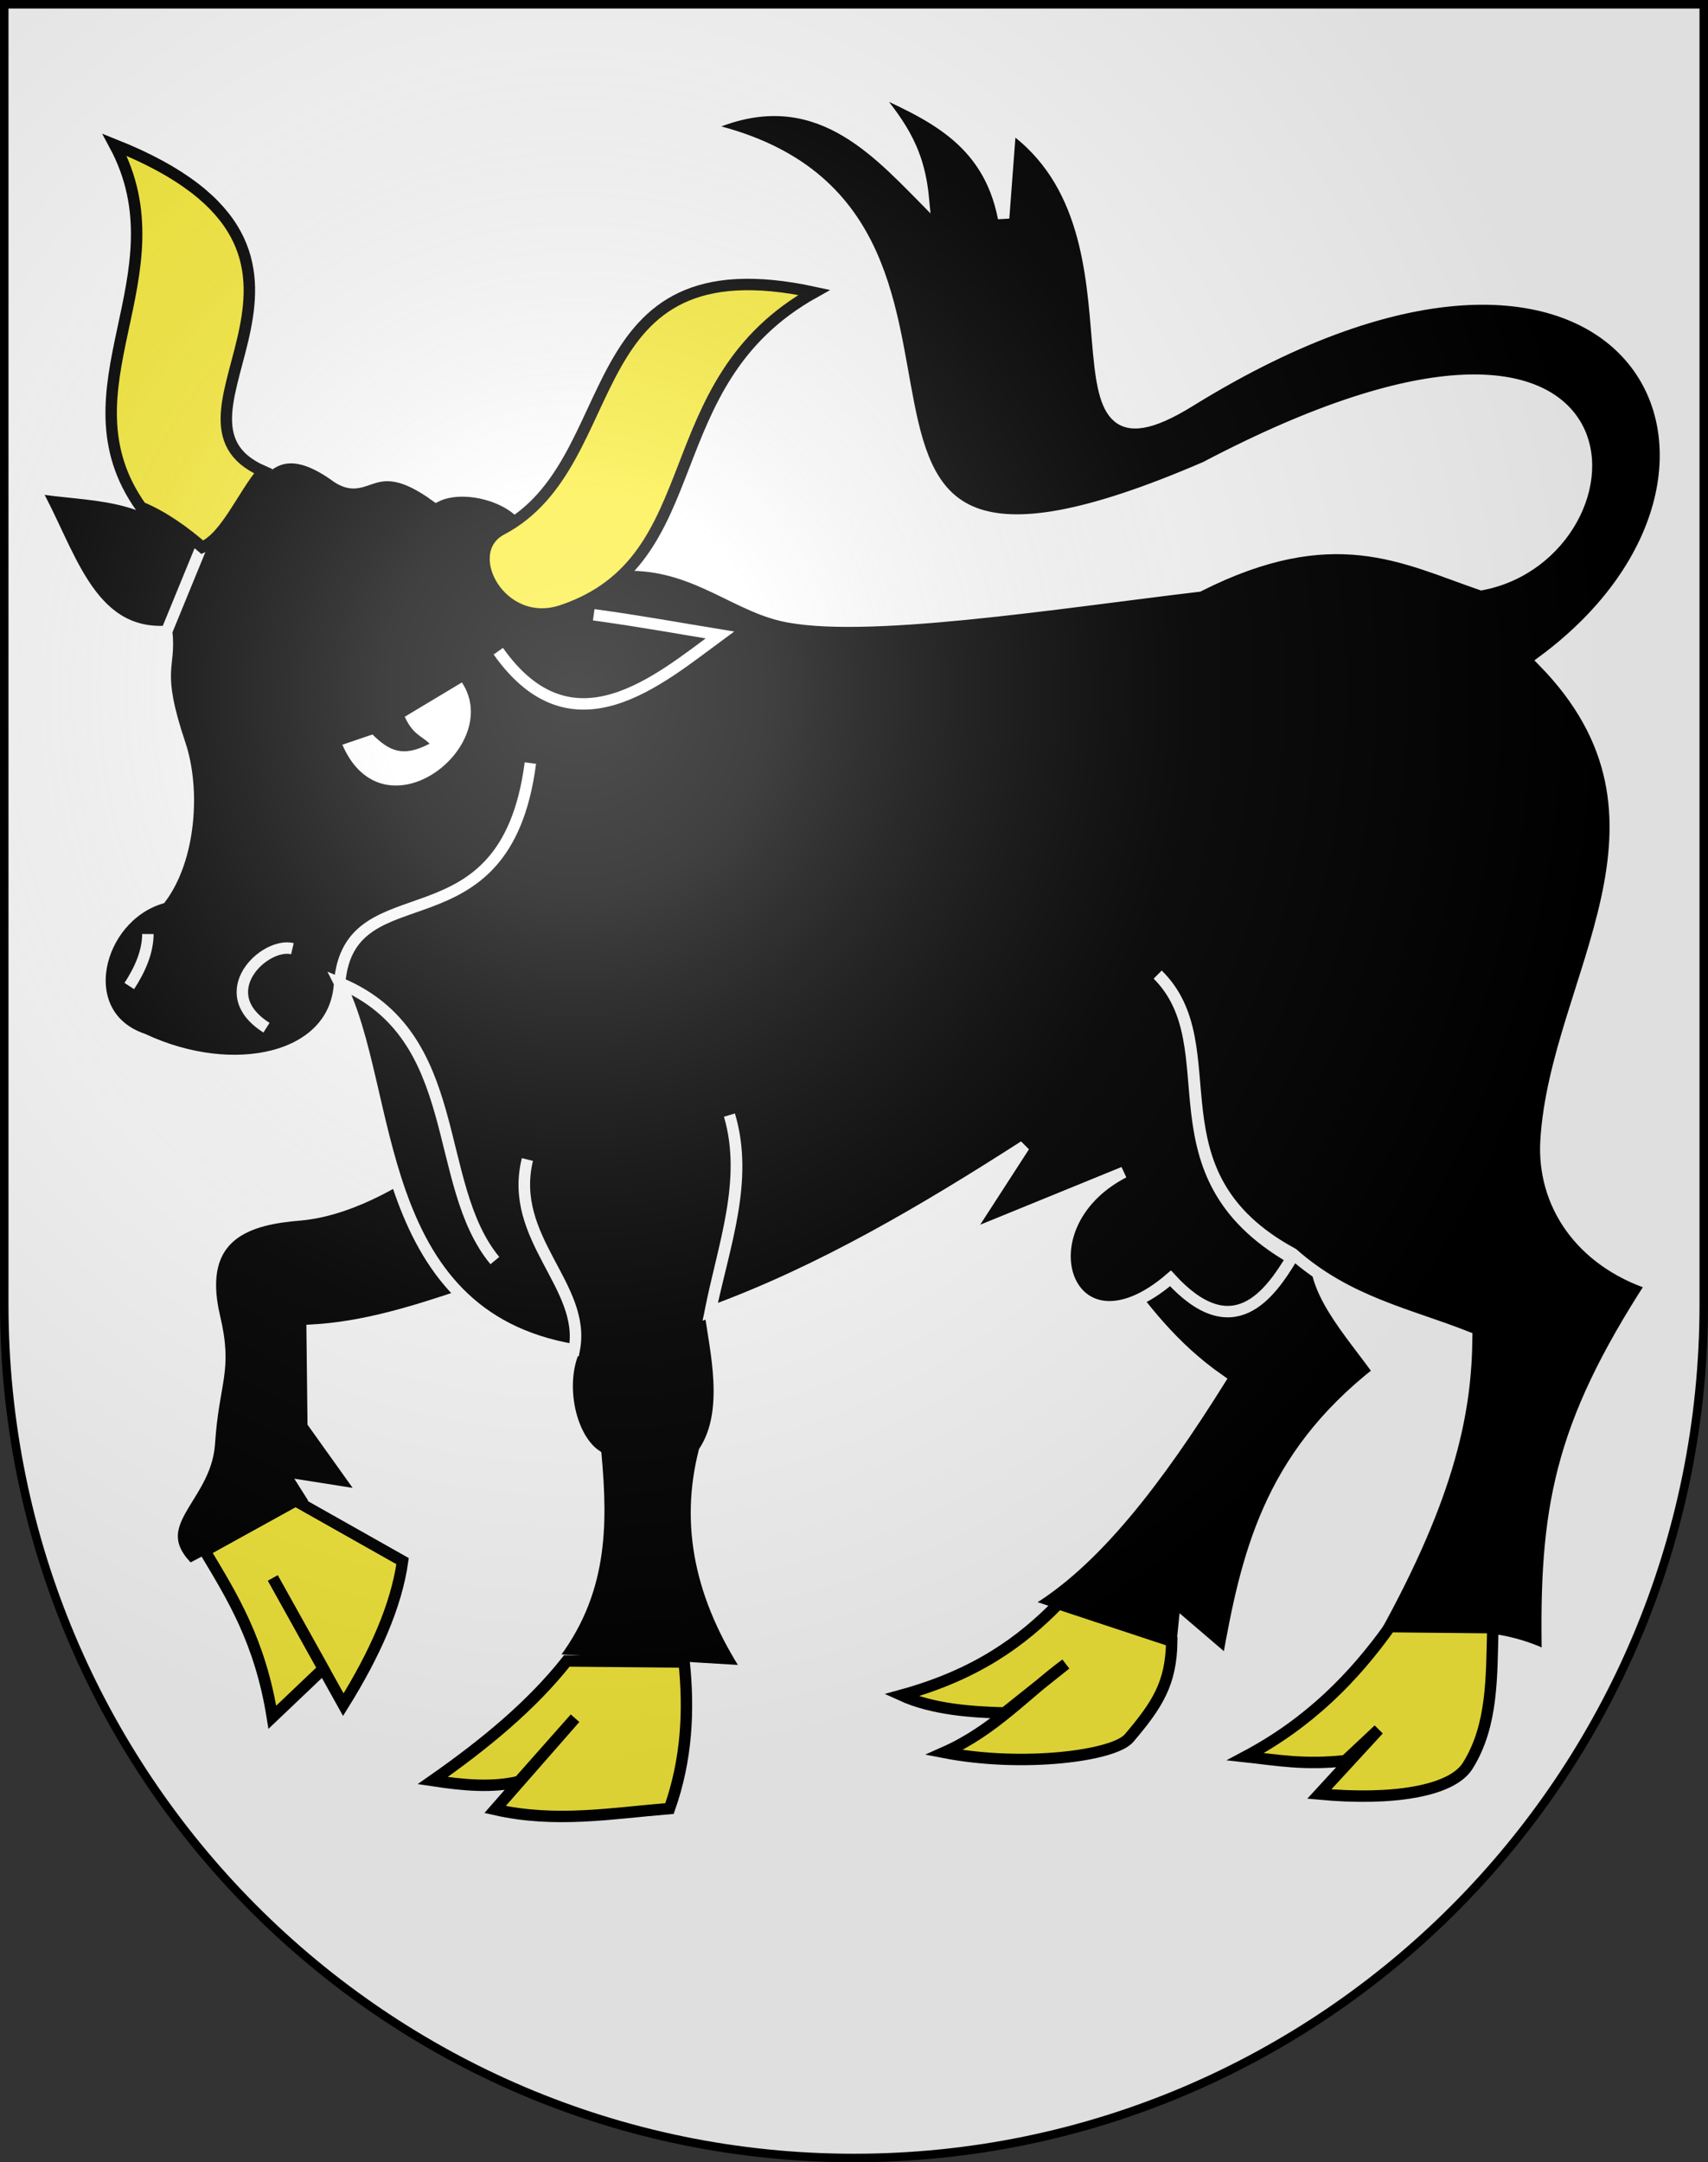 <?xml version="1.0" encoding="UTF-8" standalone="no"?>
<svg
   xmlns:dc="http://purl.org/dc/elements/1.1/"
   xmlns:cc="http://web.resource.org/cc/"
   xmlns:rdf="http://www.w3.org/1999/02/22-rdf-syntax-ns#"
   xmlns:svg="http://www.w3.org/2000/svg"
   xmlns="http://www.w3.org/2000/svg"
   xmlns:xlink="http://www.w3.org/1999/xlink"
   xmlns:sodipodi="http://sodipodi.sourceforge.net/DTD/sodipodi-0.dtd"
   xmlns:inkscape="http://www.inkscape.org/namespaces/inkscape"
   height="763"
   width="603"
   version="1.0"
   id="svg20"
   sodipodi:version="0.32"
   inkscape:version="0.44.1"
   sodipodi:docname="Willadingen-coat of arms.svg"
   sodipodi:docbase="F:\Mis Documentos\Mis imágenes\Encyclopédie\Escudos de Suiza">
  <rect width="100%" height="100%" fill="#333333" stroke="none"/>
  <defs
     id="defs29">
    <linearGradient
       id="linearGradient2893">
      <stop
         style="stop-color:#ffffff;stop-opacity:0.314;"
         offset="0"
         id="stop2895" />
      <stop
         id="stop2897"
         offset="0.19"
         style="stop-color:#ffffff;stop-opacity:0.251;" />
      <stop
         style="stop-color:#6b6b6b;stop-opacity:0.125;"
         offset="0.6"
         id="stop2901" />
      <stop
         style="stop-color:#000000;stop-opacity:0.125;"
         offset="1"
         id="stop2899" />
    </linearGradient>
    <linearGradient
       id="linearGradient2955">
      <stop
         style="stop-color:white;stop-opacity:0;"
         offset="0"
         id="stop2965" />
      <stop
         style="stop-color:black;stop-opacity:0.646;"
         offset="1"
         id="stop2959" />
    </linearGradient>
    <radialGradient
       inkscape:collect="always"
       xlink:href="#linearGradient2893"
       id="radialGradient3236"
       gradientUnits="userSpaceOnUse"
       gradientTransform="matrix(1.215,1.531577e-24,1.464684e-23,1.267,-839.192,-490.489)"
       cx="858.042"
       cy="579.933"
       fx="858.042"
       fy="579.933"
       r="300" />
  </defs>
  <sodipodi:namedview
     inkscape:window-height="682"
     inkscape:window-width="1024"
     inkscape:pageshadow="2"
     inkscape:pageopacity="0.0"
     guidetolerance="10.0"
     gridtolerance="10.0"
     objecttolerance="10.0"
     borderopacity="1.0"
     bordercolor="#666666"
     pagecolor="#ffffff"
     id="base"
     inkscape:zoom="0.34154592"
     inkscape:cx="515.41188"
     inkscape:cy="211.42347"
     inkscape:window-x="-4"
     inkscape:window-y="-4"
     inkscape:current-layer="layer2"
     showgrid="true" />
  <desc
     id="desc22">Coat of Arms of Canton of Freiburg (Fribourg)</desc>
  <g
     inkscape:groupmode="layer"
     id="layer1"
     inkscape:label="Fond écu"
     sodipodi:insensitive="true">
    <path
       id="path1899"
       d="M 1.5,1.5 L 1.5,460.368 C 1.5,626.678 135.815,761.5 301.5,761.5 C 467.185,761.5 601.5,626.678 601.5,460.368 L 601.5,1.5 L 1.5,1.5 z "
       style="fill:white;fill-opacity:1" />
  </g>
  <g
     inkscape:groupmode="layer"
     id="layer2"
     inkscape:label="Meubles"
     style="display:inline"
     sodipodi:insensitive="true">
    <g
       id="g13455">
      <path
         sodipodi:nodetypes="ccccccccc"
         id="path1895"
         d="M 393.073,447.414 C 403.464,461.229 413.527,475.138 430.613,487.04 C 408.813,521.83 386.308,551.682 361.572,565.922 L 416.948,584.258 L 418.056,573.309 L 433.438,586.474 C 440.066,549.295 447.663,514.586 486.728,484.085 C 477.195,470.505 461.48,454.175 465.069,439.658 L 393.073,447.414 z "
         style="fill:black;fill-opacity:1;fill-rule:evenodd;stroke:white;stroke-width:4.036px;stroke-linecap:butt;stroke-linejoin:miter;stroke-opacity:1" />
      <path
         sodipodi:nodetypes="cssscccccccc"
         id="path2783"
         d="M 146.189,412.563 C 146.189,412.563 126.144,427.023 105.772,428.709 C 88.91,430.104 68.629,434.697 75.722,464.694 C 80.288,484 75.362,487.085 73.902,509.412 C 72.611,529.151 50.263,537.754 66.911,553.813 L 111.681,530.307 L 107.988,524.476 L 128.935,527.773 L 110.573,502.077 L 110.204,469.39 C 128.689,468.36 146.268,462.803 163.786,456.938 L 146.189,412.563 z "
         style="fill:black;fill-opacity:1;fill-rule:evenodd;stroke:white;stroke-width:4.036px;stroke-linecap:butt;stroke-linejoin:miter;stroke-opacity:1" />
      <path
         sodipodi:nodetypes="csccccccccscsccccccccccccccccccccccccccccsccccccccc"
         id="path1931"
         d="M 218.729,199.507 C 243.417,198.005 257.999,212.774 275.62,217.078 C 303.539,223.898 373.982,212.62 423.163,206.82 C 470.758,182.802 495.525,196.833 523.03,206.297 C 581.249,195.234 585.899,80.606 425.619,164.863 C 255.361,238.329 375.63,72.923 248.273,45.135 C 285.45,27.581 307.379,50.975 325.966,69.843 C 324.167,51.151 316.485,42.554 307.113,30.585 C 327.528,40.095 348.772,48.55 354.318,76.983 L 356.749,44.758 C 410.747,82.775 363.722,176.397 420.03,141.572 C 575.989,45.115 636.626,165.256 544.779,233.269 C 599.675,289.248 549.329,345.234 545.824,402.375 C 544.456,424.676 557.917,444.849 583.055,453.185 C 550.461,503.534 545.322,532.437 546.346,584.538 C 525.816,574.22 505.285,578.851 484.755,576.181 C 512.57,526.269 517.562,496.899 517.807,471.801 C 497.105,463.628 475.819,459.543 456.398,442.4 C 403.986,414.065 434.732,369.413 408.726,343.917 C 434.456,369.708 403.992,413.999 456.029,443.971 C 448.237,456.844 435.247,475.151 413.24,451.096 C 377.211,482.12 359.359,433.03 396.714,413.678 L 340.868,436.472 L 361.572,404.464 C 326.597,426.905 289.924,448.627 250.737,462.922 C 255.47,439.78 264.48,416.638 257.527,393.496 C 264.318,416.638 255.252,439.78 250.737,462.922 C 252.55,476.568 257.974,497.908 248.648,512.165 C 242.021,538.204 247.292,563.721 264.317,589.76 L 194.369,585.582 C 212.75,562.439 212.557,538.059 210.373,513.545 C 201.301,507.402 197.229,488.724 202.725,476.314 C 207.127,453.787 179.427,437.184 186.199,409.165 C 179.252,436.922 207.008,453.847 202.725,476.314 C 130.537,464.153 139.049,384.269 119.907,346.864 C 164.42,365.644 152.142,417.547 174.709,444.828 C 152.212,417.601 164.427,365.304 119.907,346.864 C 123.246,305.69 178.355,337.433 187.244,269.268 C 178.444,337.346 123.397,305.643 119.907,346.864 C 118.458,373.914 82.403,381.663 50.481,366.711 C 25.435,358.212 34.096,323.843 56.749,316.945 C 67.203,302.948 68.862,278.519 63.539,262.666 C 54.476,235.674 60.34,236.09 58.838,222.823 L 71.186,192.718 L 58.838,222.823 C 30.86,224.444 24.473,193.678 12.019,172.013 C 31.741,175.483 51.463,172.423 71.186,192.718 C 87.89,183.573 88.834,147.365 117.818,167.5 C 130.12,177.018 130.823,158.3 154.004,175.147 C 163.56,170.42 180.705,175.033 185.946,183.53 L 218.729,199.507 z "
         style="fill:black;fill-opacity:1;fill-rule:evenodd;stroke:white;stroke-width:4.036px;stroke-linecap:butt;stroke-linejoin:miter;stroke-opacity:1" />
      <path
         sodipodi:nodetypes="ccccc"
         id="path3670"
         d="M 40.476,51.102 C 136.722,89.394 49.609,147.375 92.893,166.295 C 85.79,174.609 79.771,189.538 71.432,193.118 C 65.315,187.816 57.663,182.242 49.806,179.028 C 20.047,137.261 65.29,97.259 40.476,51.102 z "
         style="fill:#fcef3c;fill-opacity:1;fill-rule:evenodd;stroke:black;stroke-width:4.036px;stroke-linecap:butt;stroke-linejoin:miter;stroke-opacity:1" />
      <path
         sodipodi:nodetypes="cscs"
         id="path4557"
         d="M 177.055,186.839 C 161.911,194.817 176.729,222.743 198.398,215.463 C 251.572,197.599 230.177,135.173 287.439,103.181 C 202.054,84.694 222.095,163.11 177.055,186.839 z "
         style="fill:#fcef3c;fill-opacity:1;fill-rule:evenodd;stroke:black;stroke-width:4.036px;stroke-linecap:butt;stroke-linejoin:miter;stroke-opacity:1" />
      <path
         sodipodi:nodetypes="ccc"
         id="path5444"
         d="M 175.921,229.788 C 201.998,266.703 232.507,239.94 254.152,224.065 C 239.532,221.69 226.858,219.315 209.612,216.94"
         style="fill:none;fill-rule:evenodd;stroke:white;stroke-width:4.036px;stroke-linecap:butt;stroke-linejoin:miter;stroke-opacity:1" />
      <path
         sodipodi:nodetypes="cccccc"
         id="path6331"
         d="M 120.862,262.793 L 131.494,259.178 C 137.244,264.793 142.037,267.502 151.676,262.423 C 148.748,259.586 145.819,259.269 142.891,252.925 L 163.073,240.816 C 178.095,263.472 135.493,296.501 120.862,262.793 z "
         style="fill:white;fill-opacity:1;fill-rule:evenodd;stroke:none;stroke-width:4.036px;stroke-linecap:butt;stroke-linejoin:miter;stroke-opacity:1" />
      <path
         sodipodi:nodetypes="cc"
         id="path7218"
         d="M 103.239,334.762 C 93.333,332.391 74.559,350.304 94.084,362.648"
         style="fill:none;fill-rule:evenodd;stroke:white;stroke-width:4.036px;stroke-linecap:butt;stroke-linejoin:miter;stroke-opacity:1" />
      <path
         sodipodi:nodetypes="cc"
         id="path8105"
         d="M 45.647,347.954 C 49.625,341.833 52.171,335.712 52.216,329.592"
         style="fill:none;fill-rule:evenodd;stroke:white;stroke-width:4.036px;stroke-linecap:butt;stroke-linejoin:miter;stroke-opacity:1" />
      <path
         sodipodi:nodetypes="cccccccc"
         id="path8992"
         d="M 104.347,529.568 L 142.126,550.884 C 139.903,566.713 132.283,583.741 121.205,601.538 L 96.305,556.814 L 114.168,588.835 L 96.154,605.964 C 91.852,579.102 81.975,563.391 72.305,547.264 L 104.347,529.568 z "
         style="fill:#fcef3c;fill-opacity:1;fill-rule:evenodd;stroke:black;stroke-width:4.036px;stroke-linecap:butt;stroke-linejoin:miter;stroke-opacity:1" />
      <path
         sodipodi:nodetypes="cccccccc"
         id="path9881"
         d="M 200.114,586.104 C 187.675,601.848 171.083,615.515 152.758,628.316 C 163.286,629.914 173.674,630.952 183.229,628.659 L 203.016,606.313 L 174.787,638.526 C 196.02,643.363 216.06,639.848 236.364,638.183 C 242.448,620.947 243.309,603.71 241.534,586.474 L 200.114,586.104 z "
         style="fill:#fcef3c;fill-opacity:1;fill-rule:evenodd;stroke:black;stroke-width:4.036px;stroke-linecap:butt;stroke-linejoin:miter;stroke-opacity:1" />
      <path
         sodipodi:nodetypes="cccccscc"
         id="path10768"
         d="M 373.681,565.922 C 360.813,579.089 344.813,590.915 318.253,598.214 C 329.395,603.293 343.491,604.179 354.633,604.466 L 376.267,587.212 C 362.08,597.705 351.016,610.539 333.317,618.396 C 360.967,623.766 393.235,619.659 398.606,613.338 C 408.73,601.423 413.48,593.918 413.677,579.139 L 373.681,565.922 z "
         style="fill:#fcef3c;fill-opacity:1;fill-rule:evenodd;stroke:black;stroke-width:4.036px;stroke-linecap:butt;stroke-linejoin:miter;stroke-opacity:1" />
      <path
         sodipodi:nodetypes="cccccscc"
         id="path11655"
         d="M 490.739,573.995 C 477.996,591.847 462.272,607.91 439.716,619.873 C 450.538,621.05 460.432,622.922 474.988,621.299 L 486.702,610.323 L 465.781,633.065 C 491.365,635.442 512.476,632.192 518.181,623.071 C 527.139,608.748 526.551,591.495 527.041,574.364 L 490.739,573.995 z "
         style="fill:#fcef3c;fill-opacity:1;fill-rule:evenodd;stroke:black;stroke-width:4.036px;stroke-linecap:butt;stroke-linejoin:miter;stroke-opacity:1" />
    </g>
  </g>
  <g
     inkscape:groupmode="layer"
     id="layer3"
     inkscape:label="Reflet final"
     style="display:inline"
     sodipodi:insensitive="true">
    <path
       style="fill:url(#radialGradient3236);fill-opacity:1"
       d="M 1.5,1.5 L 1.5,460.368 C 1.5,626.679 135.815,761.5 301.5,761.5 C 467.185,761.5 601.5,626.679 601.5,460.368 L 601.5,1.5 L 1.5,1.5 z "
       id="path2346" />
  </g>
  <g
     inkscape:groupmode="layer"
     id="layer4"
     inkscape:label="Contour final"
     style="display:inline"
     sodipodi:insensitive="true">
    <path
       style="fill:none;fill-opacity:1;stroke:#000000;stroke-width:3;stroke-miterlimit:4;stroke-dasharray:none;stroke-opacity:1"
       d="M 1.5,1.5 L 1.5,460.368 C 1.5,626.679 135.815,761.5 301.5,761.5 C 467.185,761.5 601.5,626.679 601.5,460.368 L 601.5,1.5 L 1.5,1.5 z "
       id="path3239" />
  </g>
</svg>
